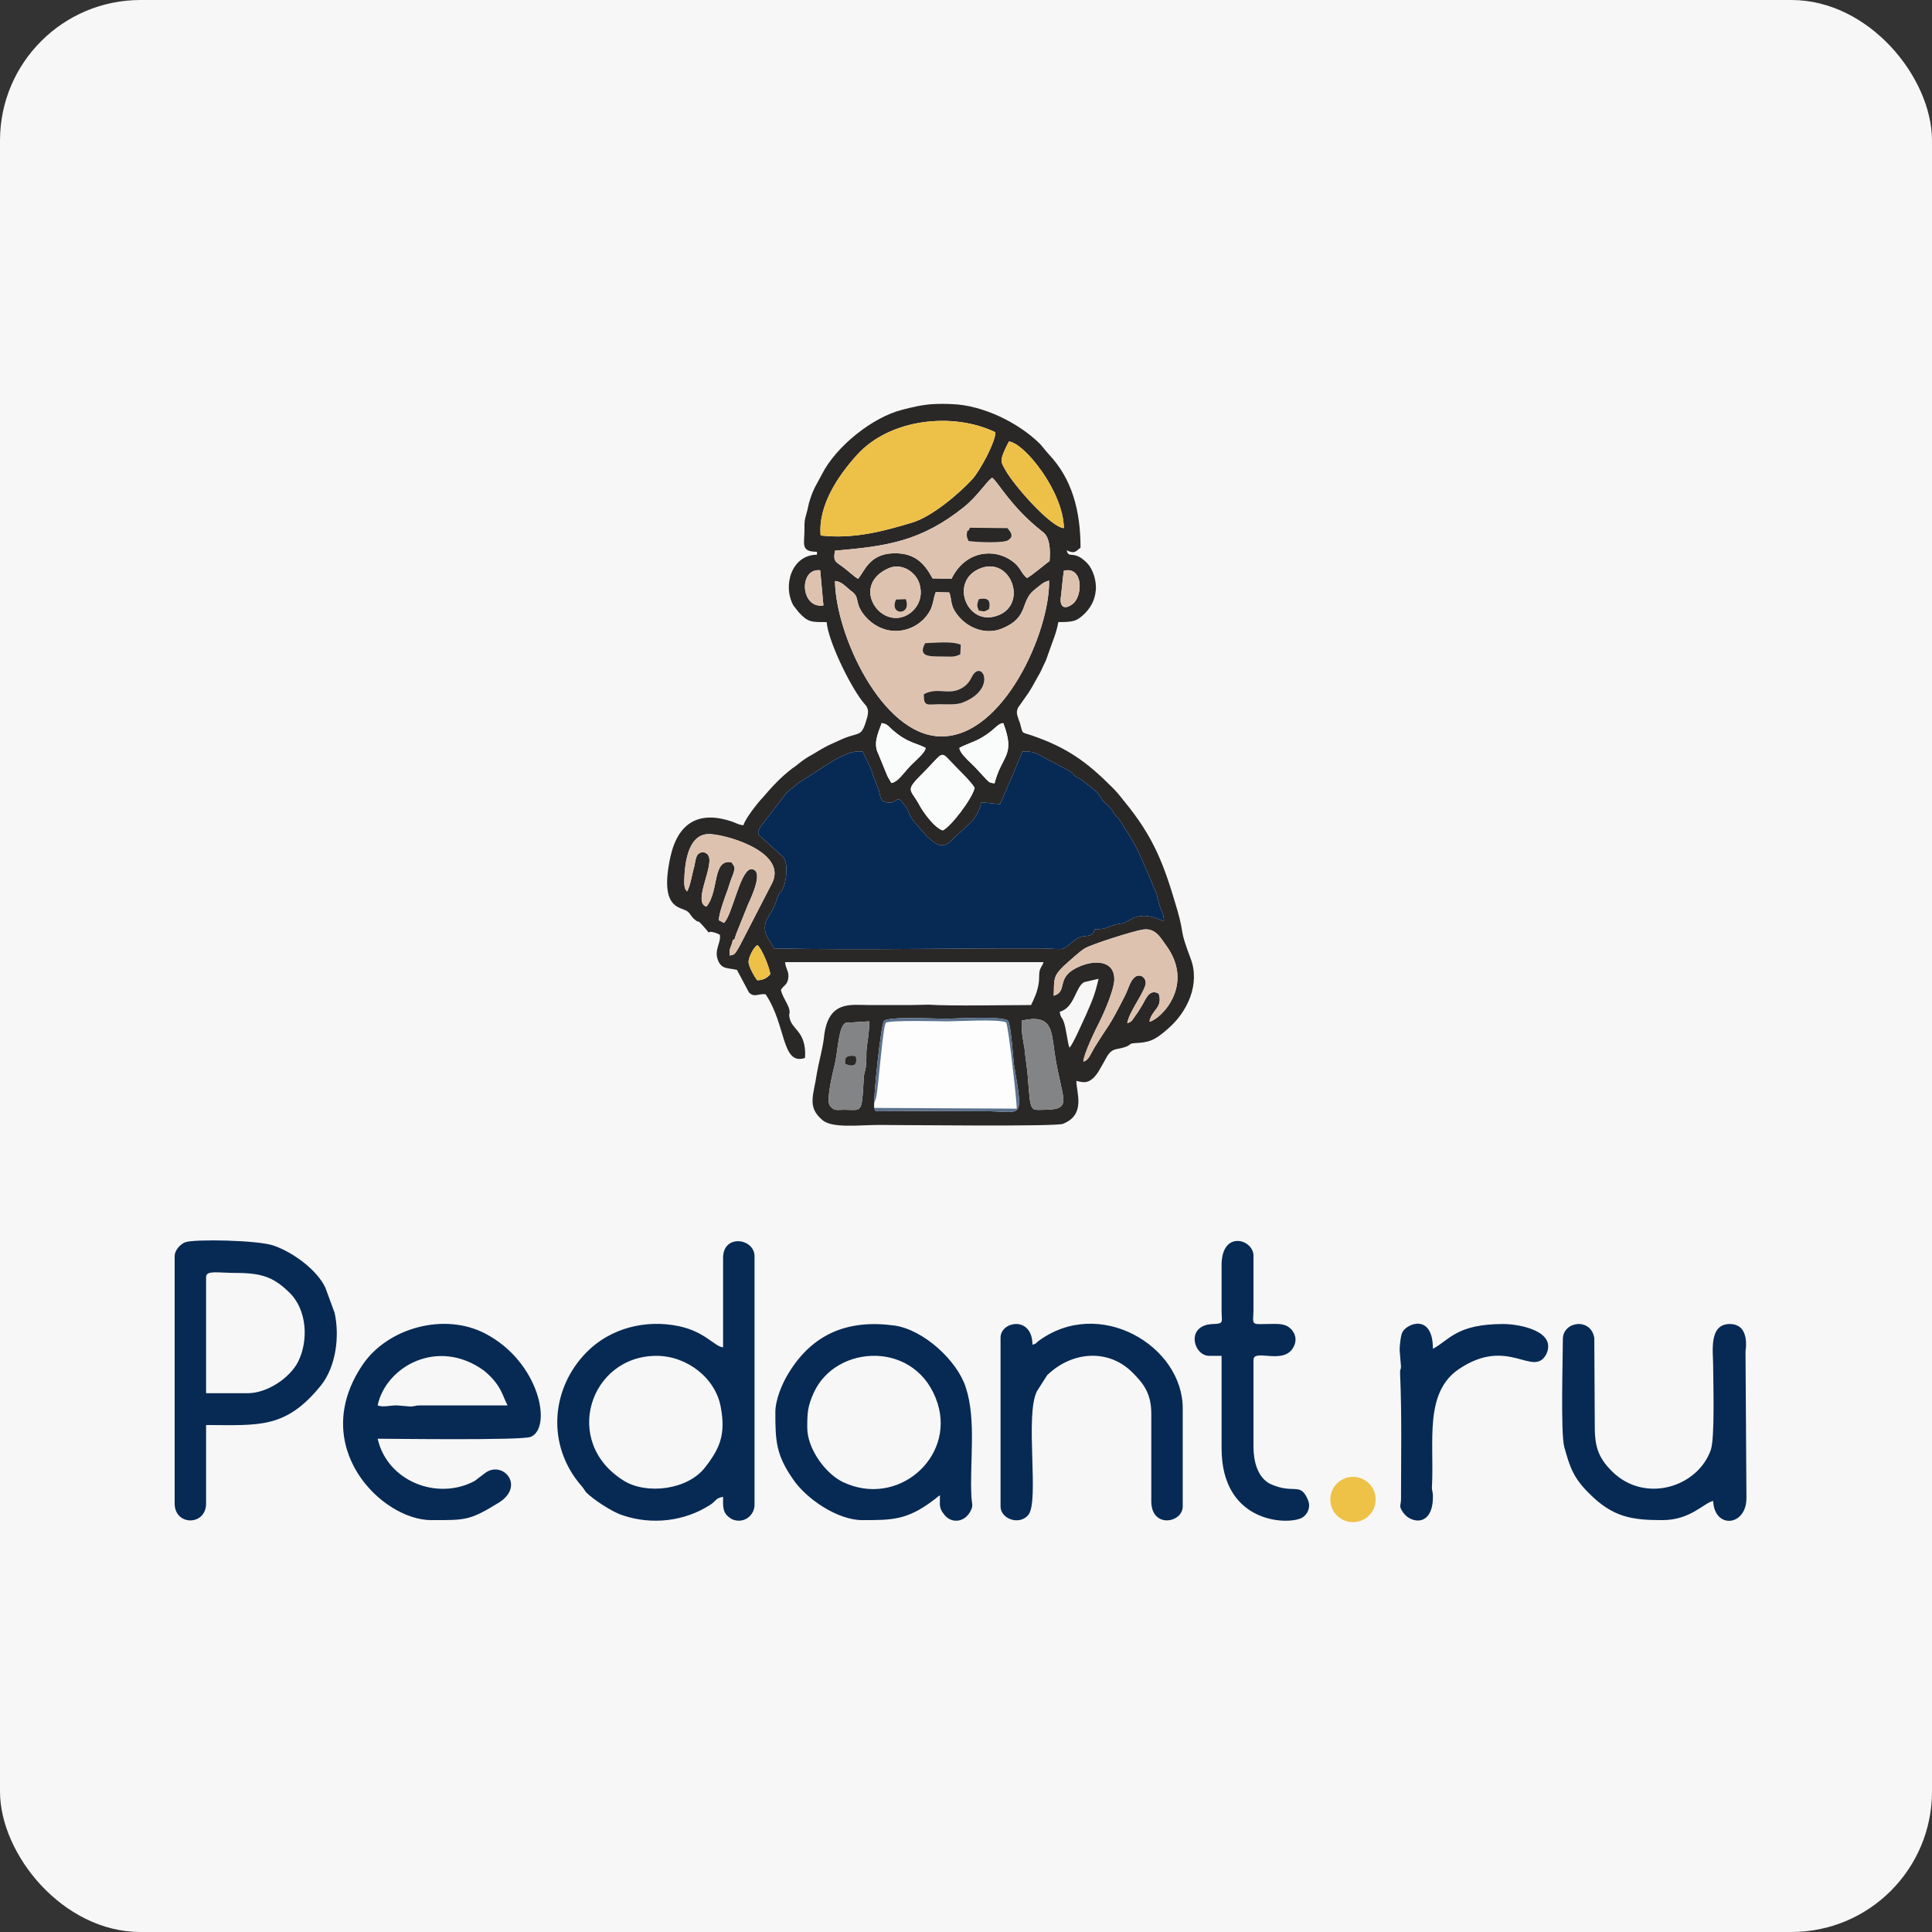 <?xml version="1.0" encoding="UTF-8"?> <svg xmlns="http://www.w3.org/2000/svg" width="177" height="177" viewBox="0 0 177 177" fill="none"><rect x="0" y="0" width="177" height="177" fill="#333333" stroke="none"/><rect width="177" height="177" rx="12.873" fill="#F7F7F7"></rect><path fill-rule="evenodd" clip-rule="evenodd" d="M80.098 101.502V101.061C80.014 100.655 80.692 93.875 80.988 93.536C81.369 93.095 85.733 93.332 86.623 93.332C87.513 93.332 92.173 93.027 92.384 93.57C92.639 94.146 92.808 96.824 92.893 97.502C93.783 102.858 93.698 101.773 90.139 101.807L81.666 101.773C81.412 101.807 80.988 101.807 80.776 101.807C80.098 101.773 80.268 101.909 80.098 101.502ZM76.031 101.299C75.65 100.824 76.328 98.112 76.498 97.434C76.794 96.01 76.836 94.044 77.472 93.705L79.632 93.57C79.632 94.756 79.463 95.332 79.378 96.282C79.378 96.722 79.378 97.197 79.336 97.638C79.251 98.35 79.166 98.112 79.124 98.892C78.955 102.112 78.955 101.672 77.345 101.672C76.582 101.672 76.455 101.807 76.031 101.299ZM93.613 93.502C96.409 92.858 96.324 94.417 96.621 96.485C97.257 100.756 98.4 101.638 95.731 101.672C94.376 101.672 94.418 102.045 94.164 98.655C94.079 97.638 93.952 97.028 93.867 96.112C93.74 95.265 93.528 94.451 93.613 93.502ZM97.977 95.977C97.807 95.604 97.68 94.146 97.426 93.536C97.257 93.129 97.172 93.265 97.087 92.688C98.443 92.349 98.528 90.383 99.332 89.977L100.646 89.671C100.307 91.129 100.095 91.604 99.502 92.96C99.332 93.299 98.273 95.773 97.977 95.977ZM69.38 89.807C69.168 89.57 68.617 88.621 68.575 88.146C68.575 87.739 68.999 86.824 69.38 86.586C69.804 86.858 70.566 88.824 70.566 89.265C70.27 89.604 69.888 89.807 69.38 89.807ZM96.536 91.231C96.579 89.638 96.494 89.434 97.468 88.485C97.892 88.112 98.951 87.129 99.375 86.891C100.053 86.485 103.95 85.264 104.713 85.163C105.814 84.993 106.28 85.841 106.789 86.552C109.543 90.248 106.323 93.4 105.306 93.604C105.475 92.519 106.577 92.349 106.153 91.027C105.264 90.553 104.967 91.57 104.628 92.112C104.374 92.519 104.289 92.688 104.035 93.027C103.738 93.434 103.738 93.604 103.272 93.739C103.442 92.722 104.628 91.231 104.925 90.282C105.136 89.638 104.459 89.095 103.95 89.536C103.527 89.875 103.357 90.654 103.06 91.231C101.493 94.316 101.62 93.773 100.264 95.977C99.799 96.79 99.714 97.129 99.248 97.265C99.29 96.519 100.391 94.281 100.773 93.536C101.112 92.858 102.044 90.756 102.086 89.773C102.128 87.976 100.307 87.942 98.951 88.519C96.579 89.502 97.934 90.79 96.536 91.231ZM62.941 81.671C62.813 81.468 62.686 81.501 62.686 80.688C62.729 79.196 62.983 76.552 64.805 76.417C66.076 76.315 72.091 77.908 70.778 80.823L67.77 86.654C67.304 87.468 67.304 87.468 66.838 87.536C66.796 86.756 67.008 86.824 67.135 86.112C67.346 86.044 67.262 86.112 67.431 85.603L68.533 82.858C68.745 82.383 70.143 79.535 68.745 79.637C67.77 79.908 67.092 83.807 66.33 84.553L65.864 84.315C65.822 83.807 66.414 82.18 66.669 81.502C66.838 81.027 66.923 80.654 67.135 80.179C67.346 79.501 67.389 79.501 67.008 78.993C65.228 78.688 65.906 81.637 64.72 83.061C63.449 82.688 65.355 79.501 64.932 78.451C64.805 78.112 64.339 77.942 64 78.213C63.745 78.417 63.703 78.925 63.618 79.332C63.407 80.044 63.237 81.23 62.941 81.671ZM71.075 82.688C71.541 81.23 71.414 82.146 71.753 81.332C72.049 80.654 72.219 79.23 71.795 78.552L69.846 76.79C69.846 76.756 69.804 76.756 69.761 76.722L69.719 76.688C69.677 76.654 69.677 76.62 69.634 76.62C69.338 76.315 69.465 76.112 69.677 75.739L71.964 72.755C72.261 72.382 72.854 72.01 73.193 71.704L76.37 69.671L76.413 69.637L77.091 69.298C77.769 68.993 78.15 68.789 79.039 68.857L79.844 70.552C79.887 70.62 79.971 71.094 80.014 71.128L80.48 72.315C80.649 72.823 80.607 73.332 81.073 73.467C82.132 73.772 82.047 72.925 82.556 73.366L82.979 73.908C83.191 74.213 83.064 74.01 83.149 74.213C83.318 74.552 83.403 74.857 83.7 75.23L84.886 76.586C85.521 77.163 86.114 77.773 86.919 77.23L88.953 75.332C88.995 75.298 88.995 75.264 89.038 75.264C89.419 74.79 89.8 74.145 89.885 73.501L91.622 73.671C91.876 72.891 91.495 73.976 91.791 73.298L92.766 71.027C92.808 70.993 92.808 70.959 92.808 70.925L93.444 69.4C93.571 69.162 93.571 69.027 93.655 68.857C94.079 68.823 94.503 68.857 94.884 68.993L98.019 70.654C98.485 70.925 98.061 70.755 98.485 71.094C98.782 71.332 98.824 71.23 99.121 71.467L100.519 72.586C100.519 72.62 100.561 72.62 100.561 72.654C100.688 72.789 100.815 73.027 100.9 73.162C101.154 73.569 101.493 73.739 101.79 74.078L102.128 74.62C102.425 74.993 102.298 74.722 102.594 75.162C103.188 76.145 103.865 77.061 104.331 78.112L105.518 80.823C105.941 82.044 105.772 81.095 106.196 82.824C106.323 83.366 106.662 83.705 106.619 84.383C106.238 84.315 104.882 83.4 103.442 84.315C102.764 84.756 102.679 84.519 101.917 84.79C101.874 84.79 101.535 84.925 101.535 84.925C101.112 85.129 100.773 85.129 100.307 85.129C100.053 86.078 99.29 85.502 98.57 86.044C97.087 87.231 97.765 86.925 95.35 86.891C87.216 86.858 79.039 87.061 70.905 86.891C70.821 86.688 70.651 86.451 70.566 86.247C70.354 85.942 70.524 86.247 70.354 85.942L70.27 85.773C69.634 84.451 70.693 83.875 71.075 82.688ZM86.368 76.078C85.606 75.84 84.547 74.383 84.165 73.637C83.361 72.213 82.895 72.484 84.589 70.789C86.368 68.993 86.157 68.755 87.046 69.705C87.597 70.315 88.953 71.569 89.292 72.179C89.08 73.162 87.089 75.773 86.368 76.078ZM87.894 68.518C88.572 68.145 89.292 67.976 90.012 67.535C91.198 66.823 91.325 66.314 91.918 66.247C93.062 69.298 91.791 69.128 91.113 71.772C90.605 71.671 90.732 71.738 90.393 71.433L89.292 70.247C88.91 69.84 87.936 69.061 87.894 68.518ZM81.454 71.366C81.412 71.332 81.327 71.128 81.285 71.06L80.48 69.094C79.971 68.111 80.437 67.196 80.776 66.247C81.327 66.314 81.454 66.62 81.793 66.891C83.149 68.077 83.911 68.043 84.801 68.518C84.759 68.993 83.826 69.705 83.361 70.213C82.683 70.925 82.302 71.603 81.666 71.738L81.454 71.366ZM89.885 52.043C92.681 51.026 94.206 55.467 91.325 56.416C88.529 57.399 86.919 53.128 89.885 52.043ZM81.369 52.077C82.64 51.501 83.954 52.45 84.25 53.535C84.674 55.026 83.742 56.145 82.81 56.484C80.395 57.365 78.065 53.568 81.369 52.077ZM97.468 52.28C99.248 51.873 99.205 54.552 98.316 55.297C97.553 55.908 97.002 55.67 97.214 54.518C97.299 53.806 97.341 53.094 97.468 52.28ZM75.438 55.467C73.32 55.806 73.15 52.009 75.142 52.246L75.438 55.467ZM91.834 57.569C94.291 56.552 93.444 55.094 94.757 54.043C95.181 53.738 95.562 53.297 96.112 53.196C96.197 57.873 91.918 67.535 86.199 67.467C80.776 67.399 76.54 58.077 76.498 53.23C77.091 53.263 77.472 53.738 77.895 54.077C78.573 54.551 78.446 54.755 78.658 55.467C78.997 56.382 79.887 57.23 80.819 57.569C82.429 58.213 84.377 57.501 85.225 55.908C85.521 55.331 85.521 54.721 85.733 54.246L86.962 54.28C87.174 54.755 87.089 55.331 87.428 55.908C88.36 57.501 90.266 58.246 91.834 57.569ZM76.498 50.45C81.242 50.043 84.377 49.602 88.317 46.45C89.588 45.432 90.478 43.975 90.902 43.771C91.41 44.11 92.639 46.483 95.52 48.721C96.197 49.195 96.24 50.416 96.155 51.399C95.774 51.67 94.46 52.789 94.079 52.958C93.486 52.45 93.528 51.975 92.723 51.399C91.113 50.212 88.445 50.416 87.174 53.026L85.436 52.992C84.759 51.738 83.911 50.653 81.92 50.687C79.632 50.721 79.209 52.348 78.616 53.026C78.361 52.924 77.599 52.212 77.302 52.009C76.624 51.467 76.286 51.534 76.498 50.45ZM97.468 48.382C96.324 48.348 92.935 44.551 92.088 43.026C91.707 42.314 91.495 42.246 92.427 40.449C93.825 40.551 97.426 45.026 97.468 48.382ZM75.184 49.06C74.93 46.28 76.836 43.534 78.489 41.704C81.454 38.382 87.258 37.703 91.198 39.602C91.198 40.517 89.758 43.161 89.08 43.907C87.851 45.229 85.394 47.331 83.573 47.873C80.903 48.687 78.192 49.399 75.184 49.06ZM65.101 85.366C65.44 85.4 65.694 85.502 65.948 85.637C66.076 86.417 65.398 86.993 65.779 87.976C66.118 88.824 66.669 88.654 67.516 88.858L68.617 90.926C69.126 91.434 69.507 90.993 70.143 91.095C72.049 93.909 71.583 97.638 73.744 96.926C73.829 96.112 73.659 95.265 73.278 94.722C72.812 94.044 72.346 93.807 72.303 92.96C72.515 92.282 71.753 91.604 71.541 90.688C71.837 90.214 72.134 90.248 72.219 89.603C72.303 88.993 71.964 88.722 71.922 88.146H95.604C95.477 88.553 95.308 88.587 95.223 89.061C95.181 89.468 95.223 89.807 95.138 90.214C95.011 90.926 94.757 91.468 94.46 92.078C92.13 92.078 87.174 92.18 85.097 92.044L83.445 92.078C82.174 92.078 80.903 92.078 79.632 92.078C77.938 92.078 75.82 91.604 75.481 95.095C75.353 96.146 75.015 97.299 74.845 98.282C74.549 100.35 73.913 101.367 75.311 102.587C76.201 103.401 78.7 103.062 80.522 103.062C82.386 103.062 96.748 103.231 97.383 102.96C99.502 102.112 98.612 100.112 98.612 99.028C99.121 99.129 99.544 99.299 100.095 98.824C100.519 98.485 100.857 97.773 101.154 97.265C101.451 96.756 101.62 96.248 102.298 96.112C103.823 95.841 103.272 95.604 103.908 95.57C105.306 95.502 105.772 95.332 107.001 94.248C108.822 92.688 109.966 90.112 109.076 87.807C107.975 84.892 108.568 85.841 107.848 83.332C106.662 79.298 105.772 76.756 102.933 73.332C102.594 72.891 102.256 72.484 101.874 72.111C99.544 69.772 97.722 68.484 94.587 67.399C93.528 67.026 93.74 67.332 93.444 66.247C93.316 65.874 93.359 66.077 93.274 65.772C93.147 65.399 93.105 65.196 93.274 64.823L94.206 63.501C94.545 62.993 94.757 62.552 95.054 62.043C95.392 61.501 95.52 61.094 95.816 60.518L96.409 58.857C96.663 58.179 96.833 57.704 96.96 56.992C98.316 56.992 98.654 56.924 99.375 56.213C99.883 55.704 100.307 55.026 100.391 54.077C100.476 53.162 100.095 52.145 99.671 51.67C99.46 51.433 99.121 51.128 98.824 50.992C98.104 50.653 97.892 51.06 97.722 50.416C98.485 50.788 98.57 50.483 98.993 50.178C98.993 46.822 98.231 43.873 96.07 41.602C95.731 41.229 95.604 41.026 95.265 40.653C93.274 38.687 90.012 37.127 87.258 37.025C86.75 36.992 85.945 36.992 85.479 37.025C84.589 37.059 83.445 37.331 82.683 37.534C79.929 38.212 76.582 40.924 75.311 43.432C74.845 44.348 74.549 44.687 74.21 45.772C74.04 46.246 74.04 46.551 73.871 47.094C73.701 47.738 73.701 47.67 73.701 48.517C73.701 49.839 73.32 50.551 74.845 50.551V50.822C72.558 50.822 71.668 53.602 72.684 55.467L73.193 56.111C74.04 57.026 74.337 56.992 75.735 56.992C75.862 58.687 77.811 62.687 78.955 64.179C79.294 64.653 79.675 64.789 79.463 65.671C78.912 67.637 78.828 66.993 77.175 67.704C75.608 68.416 75.947 68.213 74.421 69.128C73.913 69.4 73.574 69.637 73.15 69.976C72.896 70.179 72.769 70.281 72.558 70.416C71.541 71.196 70.693 72.111 69.888 73.061C69.422 73.535 68.279 74.993 68.109 75.603C67.685 75.569 67.516 75.434 67.05 75.264C64.127 74.281 62.136 75.264 61.415 78.518C60.398 83.231 62.263 83.061 62.941 83.468C63.237 83.671 63.279 83.909 63.576 84.18C64.254 84.79 63.618 83.909 64.677 85.129C65.144 85.671 64.762 85.366 65.101 85.366Z" fill="#2A2727"></path><path fill-rule="evenodd" clip-rule="evenodd" d="M70.905 86.891C79.04 87.061 87.216 86.858 95.35 86.891C97.765 86.925 97.087 87.231 98.57 86.044C99.29 85.502 100.053 86.078 100.307 85.129C100.773 85.129 101.112 85.129 101.536 84.925C101.536 84.925 101.874 84.79 101.917 84.79C102.679 84.519 102.764 84.756 103.442 84.315C104.882 83.4 106.238 84.315 106.619 84.383C106.662 83.705 106.323 83.366 106.196 82.824C105.772 81.095 105.942 82.044 105.518 80.823L104.332 78.112C103.866 77.061 103.188 76.145 102.595 75.162C102.298 74.722 102.425 74.993 102.129 74.62L101.79 74.078C101.493 73.739 101.154 73.569 100.9 73.162C100.815 73.027 100.688 72.789 100.561 72.654C100.561 72.62 100.519 72.62 100.519 72.586L99.121 71.467C98.824 71.23 98.782 71.332 98.485 71.094C98.062 70.755 98.485 70.925 98.019 70.654L94.884 68.993C94.503 68.857 94.079 68.823 93.656 68.857C93.571 69.027 93.571 69.162 93.444 69.4L92.808 70.925C92.808 70.959 92.808 70.993 92.766 71.027L91.792 73.298C91.495 73.976 91.876 72.891 91.622 73.671L89.885 73.501C89.8 74.145 89.419 74.79 89.038 75.264C88.996 75.264 88.996 75.298 88.953 75.332L86.919 77.23C86.115 77.773 85.522 77.163 84.886 76.586L83.7 75.23C83.403 74.857 83.319 74.552 83.149 74.213C83.064 74.01 83.191 74.213 82.98 73.908L82.556 73.366C82.048 72.925 82.132 73.772 81.073 73.467C80.607 73.332 80.649 72.823 80.48 72.315L80.014 71.128C79.972 71.094 79.887 70.62 79.844 70.552L79.04 68.857C78.15 68.789 77.769 68.993 77.091 69.298L76.413 69.637L76.371 69.671L73.193 71.704C72.854 72.01 72.261 72.382 71.965 72.755L69.677 75.739C69.465 76.112 69.338 76.315 69.634 76.62C69.677 76.62 69.677 76.654 69.719 76.688L69.762 76.722C69.804 76.756 69.846 76.756 69.846 76.79L71.795 78.552C72.219 79.23 72.049 80.654 71.753 81.332C71.414 82.146 71.541 81.23 71.075 82.688C70.694 83.875 69.634 84.451 70.27 85.773L70.355 85.942C70.524 86.247 70.355 85.942 70.567 86.247C70.651 86.451 70.821 86.688 70.905 86.891Z" fill="#072A54"></path><path fill-rule="evenodd" clip-rule="evenodd" d="M84.632 63.603C85.903 62.925 86.835 63.704 88.022 63.094C88.53 62.823 88.784 62.518 89.038 62.009C89.928 60.28 91.453 63.128 88.148 64.382C87.555 64.586 86.793 64.518 86.115 64.518C84.929 64.518 84.632 64.789 84.632 63.603ZM84.759 58.924C85.734 58.891 87.174 58.721 88.022 59.06L87.979 59.941C87.386 60.246 87.089 60.145 86.242 60.145C85.098 60.145 84.081 60.145 84.759 58.924ZM96.113 53.195C95.562 53.297 95.181 53.738 94.757 54.043C93.444 55.094 94.292 56.552 91.834 57.568C90.267 58.246 88.36 57.501 87.428 55.907C87.089 55.331 87.174 54.755 86.962 54.28L85.734 54.246C85.522 54.721 85.522 55.331 85.225 55.907C84.378 57.501 82.429 58.212 80.819 57.568C79.887 57.229 78.998 56.382 78.659 55.467C78.447 54.755 78.574 54.551 77.896 54.077C77.472 53.738 77.091 53.263 76.498 53.229C76.54 58.077 80.777 67.399 86.2 67.467C91.919 67.535 96.198 57.873 96.113 53.195Z" fill="#DDC3AF"></path><path fill-rule="evenodd" clip-rule="evenodd" d="M143.181 122.689C143.181 124.486 142.969 131.3 143.308 132.554C143.829 134.441 144.143 135.386 145.596 136.825C147.756 138.995 149.493 139.266 152.289 139.266C154.865 139.266 156.057 137.723 156.95 137.503C157.051 140.098 160.008 139.856 160 137.232L159.915 123.808C159.915 123.74 160.381 121.3 158.475 121.3C156.526 121.3 156.95 123.842 156.95 125.096C156.95 126.554 157.119 131.707 156.738 132.825C155.533 136.262 150.7 137.756 147.714 134.826C146.33 133.467 146.083 132.379 146.104 130.418L146.062 122.588C145.765 120.689 143.181 121.028 143.181 122.689ZM128.226 123.706L128.353 125.198C128.31 125.74 128.268 125.232 128.268 125.842C128.438 129.537 128.353 133.605 128.353 137.368C128.353 137.944 128.099 137.944 128.565 138.588C129.243 139.571 131.276 139.91 131.276 137.131C131.276 136.554 131.149 136.554 131.191 136.147C131.402 132.105 130.457 127.597 133.649 125.435C138.182 122.365 140.455 126.269 141.656 124.079C142.672 121.944 139.199 121.3 137.716 121.3C133.437 121.3 132.801 122.757 131.276 123.571C131.276 120.35 128.946 121.198 128.48 122.045C128.31 122.384 128.226 123.367 128.226 123.706ZM110.771 124.215H111.915V132.69C111.915 139.774 118.331 139.742 119.371 138.995C119.87 138.637 120.076 138 119.837 137.436C119.105 135.702 118.59 136.96 116.364 135.944C115.177 135.334 114.838 133.809 114.838 132.554V124.588C114.838 123.503 117.677 125.13 118.524 123.367C118.863 122.723 118.651 122.045 118.143 121.638C117.592 121.198 116.914 121.3 115.94 121.3C114.627 121.333 114.796 121.367 114.838 120.045V114.96C114.711 113.469 111.873 112.723 111.915 115.977C111.915 117.333 111.915 118.689 111.915 120.045C111.915 121.13 112.169 121.266 111.153 121.3C108.568 121.367 109.331 124.215 110.771 124.215ZM91.665 122.554V138.012C91.665 139.165 93.401 139.775 94.207 138.792C95.247 137.563 93.865 129.61 95.011 127.435L95.944 125.978C98.274 123.74 101.62 123.571 103.781 125.774C104.84 126.825 105.476 127.741 105.476 129.537V137.639C105.56 140.046 108.356 139.504 108.356 138.012V129.029C108.356 123.289 100.711 118.744 95.138 122.859C94.8 123.13 95.011 123.062 94.588 123.198C94.588 120.52 91.665 121.028 91.665 122.554ZM73.956 130.791C73.956 129.401 73.998 128.825 74.549 127.605C76.574 123.097 84.067 122.746 85.903 128.588C87.466 133.561 82.209 138.162 77.218 135.775C75.654 135.027 73.956 132.75 73.956 130.791ZM71.033 129.401C71.033 132.043 71.107 133.286 72.642 135.503C73.871 137.334 76.752 139.266 78.997 139.266C81.751 139.266 83.107 139.266 85.522 137.436C85.818 137.232 85.818 137.164 86.115 136.995C86.115 137.812 86.008 138.139 86.454 138.69C87.089 139.605 88.318 139.504 88.868 138.52C89.207 137.944 89.038 137.809 88.996 137.131C88.826 133.944 89.462 130.113 88.487 127.13C87.725 124.69 84.632 121.808 81.921 121.435C77.643 120.86 74.44 122.217 72.261 125.774C71.668 126.724 71.033 128.215 71.033 129.401ZM60.145 124.215C62.971 124.215 65.58 126.292 66.034 128.927C66.5 131.402 65.949 132.69 64.635 134.385C63.028 136.524 59.234 136.933 57.179 135.673C51.434 132.15 54.023 124.215 60.145 124.215ZM66.245 115.232V123.435C65.47 123.379 64.63 122.018 62.221 121.503C59.17 120.851 55.929 121.668 53.748 123.876C50.474 127.189 50.023 132.405 53.282 136.147C53.493 136.385 53.493 136.453 53.705 136.724C54.341 137.368 56.078 138.521 57.052 138.826C59.764 139.741 62.771 139.368 65.101 137.842C65.652 137.47 65.525 137.266 66.245 137.131C66.245 138.041 66.141 138.68 67.093 139.199C68.194 139.639 69.126 138.792 69.126 137.876V115.096C69.126 113.435 66.245 113.028 66.245 115.232ZM46.503 128.757H38.496C38.03 128.757 37.945 128.859 37.606 128.859L36.378 128.757C35.813 128.734 35.099 128.958 34.599 128.757C35.331 125.225 40.089 122.492 44.343 125.571C45.952 126.893 46.037 127.91 46.503 128.757ZM39.513 139.266C42.686 139.266 43.027 139.313 45.74 137.639C48.155 136.08 45.995 133.707 44.385 134.995L43.495 135.673C40.106 137.503 35.488 135.741 34.599 131.808C35.742 131.808 47.816 131.978 48.621 131.639C50.61 130.822 49.458 124.796 44.469 122.181C40.703 120.206 35.491 121.649 33.2 125.062C28.181 132.542 34.975 139.266 39.513 139.266ZM22.694 127.639H18.881V116.994C18.881 116.35 19.982 116.621 21.677 116.621C24.177 116.621 25.193 117.13 26.549 118.452C28.117 120.012 28.286 122.791 27.312 124.757C26.515 126.291 24.444 127.639 22.694 127.639ZM16 115.096V137.741C16 139.809 18.881 139.809 18.881 137.741V130.554C23.668 130.554 26.168 130.961 29.43 126.893C30.786 125.164 31.124 122.418 30.658 120.283L29.811 117.977C29.098 116.431 26.971 114.776 25.066 114.113C23.614 113.607 17.777 113.505 16.974 113.808C16.593 113.943 16 114.486 16 115.096Z" fill="#072A54"></path><path fill-rule="evenodd" clip-rule="evenodd" d="M75.184 49.06C78.192 49.399 80.903 48.687 83.573 47.873C85.394 47.331 87.851 45.229 89.08 43.907C89.758 43.161 91.198 40.517 91.198 39.602C87.258 37.703 81.454 38.382 78.489 41.704C76.836 43.534 74.93 46.28 75.184 49.06Z" fill="#EDC148"></path><path fill-rule="evenodd" clip-rule="evenodd" d="M80.099 101.061V101.502L93.147 101.57C93.19 101.163 92.385 93.875 92.173 93.671C91.537 93.332 87.809 93.57 86.75 93.57C86.411 93.57 81.412 93.434 81.158 93.705C80.861 94.078 80.522 99.299 80.268 100.553L80.099 101.061Z" fill="#FDFDFD"></path><path fill-rule="evenodd" clip-rule="evenodd" d="M92.301 48.382C92.512 48.653 92.936 49.094 92.428 49.433C92.173 49.806 89.377 49.67 88.742 49.568C88.572 49.229 88.53 49.094 88.615 48.653C88.996 48.45 88.615 48.687 88.869 48.348L92.301 48.382ZM76.498 50.45C76.287 51.535 76.625 51.467 77.303 52.009C77.6 52.212 78.362 52.924 78.616 53.026C79.21 52.348 79.633 50.721 81.921 50.687C83.912 50.653 84.76 51.738 85.437 52.992L87.174 53.026C88.445 50.416 91.114 50.212 92.724 51.399C93.529 51.975 93.487 52.45 94.08 52.958C94.461 52.789 95.775 51.67 96.156 51.399C96.24 50.416 96.198 49.195 95.52 48.721C92.639 46.483 91.411 44.111 90.902 43.772C90.479 43.975 89.589 45.433 88.318 46.45C84.378 49.602 81.243 50.043 76.498 50.45Z" fill="#DDC3AF"></path><path fill-rule="evenodd" clip-rule="evenodd" d="M96.536 91.231C97.934 90.79 96.578 89.502 98.951 88.519C100.307 87.942 102.128 87.976 102.086 89.773C102.044 90.756 101.111 92.858 100.773 93.536C100.391 94.282 99.29 96.519 99.248 97.265C99.713 97.129 99.798 96.79 100.264 95.977C101.62 93.773 101.493 94.316 103.06 91.231C103.357 90.654 103.526 89.875 103.95 89.536C104.458 89.095 105.136 89.638 104.924 90.282C104.628 91.231 103.442 92.722 103.272 93.739C103.738 93.604 103.738 93.434 104.035 93.027C104.289 92.688 104.374 92.519 104.628 92.112C104.967 91.57 105.263 90.553 106.153 91.027C106.577 92.349 105.475 92.519 105.306 93.604C106.322 93.4 109.542 90.248 106.789 86.552C106.28 85.841 105.814 84.993 104.713 85.163C103.95 85.264 100.052 86.485 99.374 86.891C98.951 87.129 97.892 88.112 97.468 88.485C96.494 89.434 96.578 89.638 96.536 91.231Z" fill="#DDC3AF"></path><path fill-rule="evenodd" clip-rule="evenodd" d="M62.941 81.671C63.237 81.23 63.407 80.044 63.618 79.332C63.703 78.925 63.746 78.417 64 78.213C64.339 77.942 64.805 78.112 64.932 78.451C65.356 79.501 63.449 82.688 64.72 83.061C65.906 81.637 65.228 78.688 67.008 78.993C67.389 79.501 67.347 79.501 67.135 80.18C66.923 80.654 66.838 81.027 66.669 81.502C66.415 82.18 65.822 83.807 65.864 84.315L66.33 84.553C67.092 83.807 67.77 79.908 68.745 79.637C70.143 79.535 68.745 82.383 68.533 82.858L67.431 85.603C67.262 86.112 67.347 86.044 67.135 86.112C67.008 86.824 66.796 86.756 66.838 87.536C67.305 87.468 67.305 87.468 67.77 86.654L70.778 80.824C72.092 77.908 66.076 76.315 64.805 76.417C62.983 76.552 62.729 79.196 62.687 80.688C62.687 81.502 62.814 81.468 62.941 81.671Z" fill="#DDC3AF"></path><path fill-rule="evenodd" clip-rule="evenodd" d="M86.369 76.078C87.089 75.773 89.08 73.162 89.292 72.179C88.953 71.569 87.598 70.315 87.047 69.705C86.157 68.755 86.369 68.993 84.59 70.789C82.895 72.484 83.361 72.213 84.166 73.637C84.547 74.383 85.606 75.841 86.369 76.078Z" fill="#FAFBFB"></path><path fill-rule="evenodd" clip-rule="evenodd" d="M94.164 98.655C94.418 102.045 94.376 101.672 95.731 101.672C98.4 101.638 97.257 100.756 96.621 96.485C96.325 94.417 96.409 92.858 93.613 93.502C93.529 94.451 93.74 95.265 93.867 96.112C93.952 97.028 94.079 97.638 94.164 98.655Z" fill="#838485"></path><path fill-rule="evenodd" clip-rule="evenodd" d="M77.43 97.468C77.345 96.756 77.684 96.655 78.404 96.756C78.574 97.57 78.235 97.807 77.43 97.468ZM76.032 101.299C76.455 101.807 76.582 101.672 77.345 101.672C78.955 101.672 78.955 102.112 79.124 98.892C79.167 98.112 79.251 98.35 79.336 97.638C79.378 97.197 79.378 96.722 79.378 96.282C79.463 95.332 79.633 94.756 79.633 93.57L77.472 93.705C76.836 94.044 76.794 96.01 76.498 97.434C76.328 98.112 75.65 100.824 76.032 101.299Z" fill="#838485"></path><path fill-rule="evenodd" clip-rule="evenodd" d="M97.468 48.382C97.426 45.026 93.825 40.551 92.427 40.45C91.495 42.246 91.707 42.314 92.088 43.026C92.935 44.551 96.324 48.348 97.468 48.382Z" fill="#EDC148"></path><path fill-rule="evenodd" clip-rule="evenodd" d="M82.09 54.925L82.98 54.891C83.573 56.416 81.412 56.416 82.09 54.925ZM81.37 52.077C78.065 53.568 80.395 57.365 82.81 56.484C83.742 56.145 84.674 55.026 84.251 53.535C83.954 52.45 82.641 51.5 81.37 52.077Z" fill="#DDC3AF"></path><path fill-rule="evenodd" clip-rule="evenodd" d="M89.673 55.941C89.461 55.399 89.503 55.433 89.673 54.891C90.393 54.755 90.817 54.891 90.605 55.806C90.139 56.043 90.308 56.043 89.673 55.941ZM89.885 52.043C86.919 53.128 88.529 57.399 91.325 56.416C94.206 55.467 92.681 51.026 89.885 52.043Z" fill="#DDC3AF"></path><path fill-rule="evenodd" clip-rule="evenodd" d="M87.894 68.518C87.936 69.061 88.91 69.84 89.292 70.247L90.393 71.433C90.732 71.738 90.605 71.671 91.113 71.772C91.791 69.128 93.062 69.298 91.918 66.247C91.325 66.315 91.198 66.823 90.012 67.535C89.292 67.976 88.571 68.145 87.894 68.518Z" fill="#FAFBFB"></path><path fill-rule="evenodd" clip-rule="evenodd" d="M81.666 71.738C82.302 71.603 82.683 70.925 83.36 70.213C83.826 69.705 84.759 68.993 84.801 68.518C83.911 68.043 83.149 68.077 81.793 66.891C81.454 66.62 81.327 66.315 80.776 66.247C80.437 67.196 79.971 68.111 80.48 69.094L81.285 71.06C81.327 71.128 81.412 71.332 81.454 71.366L81.666 71.738Z" fill="#FAFBFB"></path><path fill-rule="evenodd" clip-rule="evenodd" d="M80.098 101.062L80.268 100.553C80.522 99.299 80.861 94.078 81.157 93.705C81.412 93.434 86.411 93.57 86.75 93.57C87.809 93.57 91.537 93.332 92.172 93.671C92.384 93.875 93.189 101.163 93.147 101.57L80.098 101.502C80.268 101.909 80.098 101.773 80.776 101.807C80.988 101.807 81.412 101.807 81.666 101.773L90.139 101.807C93.697 101.773 93.782 102.858 92.892 97.502C92.808 96.824 92.638 94.146 92.384 93.57C92.172 93.027 87.512 93.332 86.622 93.332C85.733 93.332 81.369 93.095 80.988 93.536C80.691 93.875 80.013 100.655 80.098 101.062Z" fill="#5A718C"></path><path fill-rule="evenodd" clip-rule="evenodd" d="M84.632 63.603C84.632 64.789 84.928 64.518 86.115 64.518C86.793 64.518 87.555 64.586 88.148 64.382C91.453 63.128 89.927 60.28 89.038 62.009C88.784 62.518 88.53 62.823 88.021 63.094C86.835 63.704 85.903 62.925 84.632 63.603Z" fill="#2A2727"></path><path fill-rule="evenodd" clip-rule="evenodd" d="M88.614 48.653C88.529 49.094 88.571 49.229 88.741 49.568C89.376 49.67 92.172 49.806 92.427 49.433C92.935 49.094 92.511 48.653 92.3 48.382L88.868 48.348C88.614 48.687 88.995 48.45 88.614 48.653Z" fill="#2A2727"></path><path fill-rule="evenodd" clip-rule="evenodd" d="M97.468 52.28C97.341 53.094 97.299 53.806 97.214 54.518C97.002 55.67 97.553 55.907 98.315 55.297C99.205 54.551 99.247 51.873 97.468 52.28Z" fill="#DDC3AF"></path><path fill-rule="evenodd" clip-rule="evenodd" d="M75.438 55.467L75.142 52.246C73.151 52.009 73.32 55.806 75.438 55.467Z" fill="#DDC3AF"></path><path fill-rule="evenodd" clip-rule="evenodd" d="M86.242 60.145C87.089 60.145 87.386 60.246 87.979 59.941L88.021 59.06C87.174 58.721 85.734 58.891 84.759 58.924C84.081 60.145 85.098 60.145 86.242 60.145Z" fill="#2A2727"></path><path fill-rule="evenodd" clip-rule="evenodd" d="M69.38 89.807C69.888 89.807 70.27 89.604 70.566 89.265C70.566 88.824 69.804 86.858 69.38 86.586C68.999 86.824 68.575 87.739 68.575 88.146C68.617 88.621 69.168 89.57 69.38 89.807Z" fill="#EDC148"></path><path fill-rule="evenodd" clip-rule="evenodd" d="M89.673 55.941C90.308 56.043 90.139 56.043 90.605 55.806C90.817 54.891 90.393 54.755 89.673 54.891C89.503 55.433 89.461 55.399 89.673 55.941Z" fill="#2A2727"></path><path fill-rule="evenodd" clip-rule="evenodd" d="M82.09 54.925C81.412 56.416 83.573 56.416 82.98 54.891L82.09 54.925Z" fill="#2A2727"></path><path fill-rule="evenodd" clip-rule="evenodd" d="M77.43 97.468C78.235 97.807 78.574 97.57 78.404 96.757C77.684 96.655 77.345 96.756 77.43 97.468Z" fill="#2A2727"></path><path d="M123.953 139.453C125.1 139.453 126.029 138.523 126.029 137.377C126.029 136.231 125.1 135.302 123.953 135.302C122.807 135.302 121.878 136.231 121.878 137.377C121.878 138.523 122.807 139.453 123.953 139.453Z" fill="#EEC147"></path></svg> 